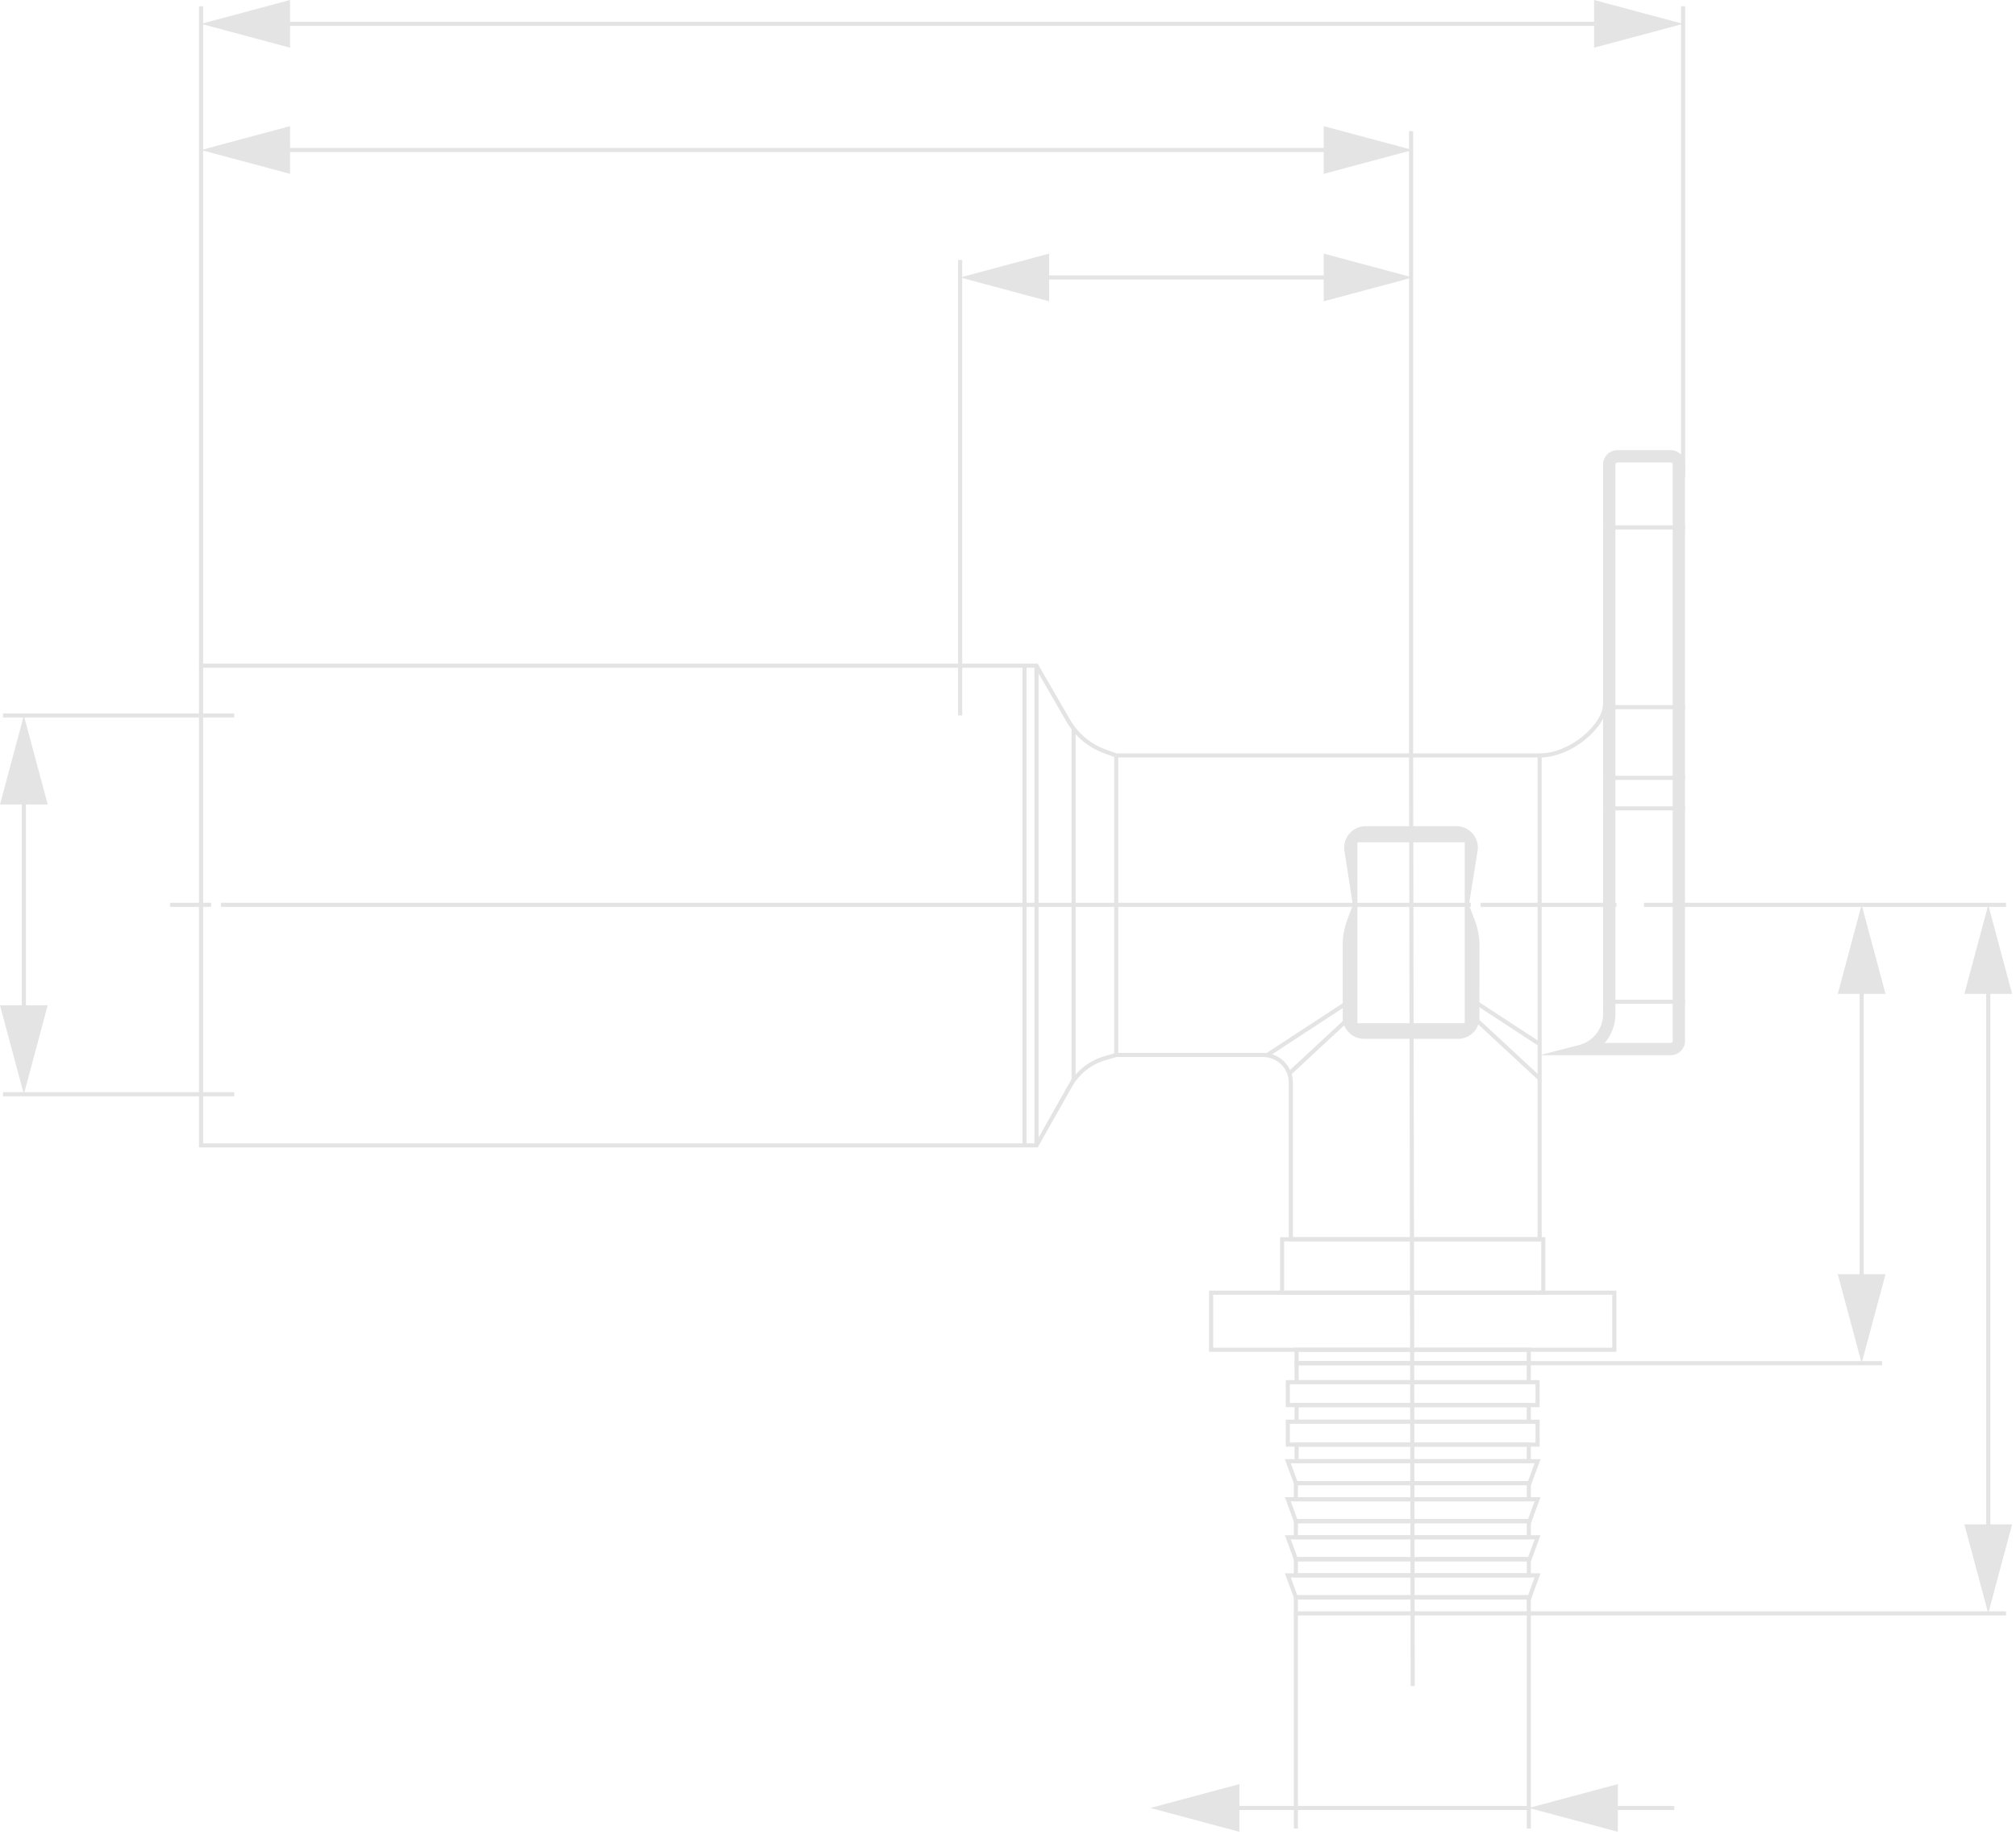 <?xml version="1.0" encoding="UTF-8"?> <svg xmlns="http://www.w3.org/2000/svg" width="491" height="447" viewBox="0 0 491 447" fill="none"> <g clip-path="url(#clip0_429_626)"> <path d="M260.659 264.46L252.439 279.02H48.969V162.17H252.439L260.199 175.58C262.199 179.04 265.369 181.69 269.129 183.05L271.859 184.04V256.99L269.179 257.76C265.569 258.79 262.509 261.2 260.659 264.47V264.46Z" stroke="#E4E4E4" stroke-miterlimit="10"></path> <path d="M410.391 220.42H400.391" stroke="#E4E4E4" stroke-miterlimit="10"></path> <path d="M393.679 220.42H360.609" stroke="#E4E4E4" stroke-miterlimit="10"></path> <path d="M358.21 220.42H53.82" stroke="#E4E4E4" stroke-miterlimit="10"></path> <path d="M51.422 220.42H41.422" stroke="#E4E4E4" stroke-miterlimit="10"></path> <path d="M343.672 184.03L344.072 410.72" stroke="#E4E4E4" stroke-miterlimit="10"></path> <path d="M57.047 174.29H0.727" stroke="#E4E4E4" stroke-miterlimit="10"></path> <path d="M57.047 266.56H0.727" stroke="#E4E4E4" stroke-miterlimit="10"></path> <path d="M48.969 162.17V1.53" stroke="#E4E4E4" stroke-miterlimit="10"></path> <path d="M409.922 116.07V1.53" stroke="#E4E4E4" stroke-miterlimit="10"></path> <path d="M233.844 174.29V63.32" stroke="#E4E4E4" stroke-miterlimit="10"></path> <path d="M343.672 31.95V184.03" stroke="#E4E4E4" stroke-miterlimit="10"></path> <path d="M410.391 220.42H488.571" stroke="#E4E4E4" stroke-miterlimit="10"></path> <path d="M372.352 393.02H488.572" stroke="#E4E4E4" stroke-miterlimit="10"></path> <path d="M315.617 393.02V445.41" stroke="#E4E4E4" stroke-miterlimit="10"></path> <path d="M372.352 393.02V445.41" stroke="#E4E4E4" stroke-miterlimit="10"></path> <path d="M249.523 162.17V279.02" stroke="#E4E4E4" stroke-miterlimit="10"></path> <path d="M252.438 162.17V279.02" stroke="#E4E4E4" stroke-miterlimit="10"></path> <path d="M261.477 177.48V263.37" stroke="#E4E4E4" stroke-miterlimit="10"></path> <path d="M271.862 256.98H307.622C311.362 256.98 314.392 260.01 314.392 263.75V301.89H374.982V184.03H271.852" stroke="#E4E4E4" stroke-miterlimit="10"></path> <path d="M375.878 301.89H312.258V314.9H375.878V301.89Z" stroke="#E4E4E4" stroke-miterlimit="10"></path> <path d="M393.169 314.9H294.969V328.8H393.169V314.9Z" stroke="#E4E4E4" stroke-miterlimit="10"></path> <path d="M372.339 328.8H315.789V332.07H372.339V328.8Z" stroke="#E4E4E4" stroke-miterlimit="10"></path> <path d="M372.339 332.07H315.789V336.7H372.339V332.07Z" stroke="#E4E4E4" stroke-miterlimit="10"></path> <path d="M374.478 336.7H313.648V342.28H374.478V336.7Z" stroke="#E4E4E4" stroke-miterlimit="10"></path> <path d="M372.339 342.29H315.789V346.33H372.339V342.29Z" stroke="#E4E4E4" stroke-miterlimit="10"></path> <path d="M374.478 346.33H313.648V351.91H374.478V346.33Z" stroke="#E4E4E4" stroke-miterlimit="10"></path> <path d="M372.339 351.91H315.789V355.95H372.339V351.91Z" stroke="#E4E4E4" stroke-miterlimit="10"></path> <path d="M372.518 361.3L374.478 355.95H313.648L315.618 361.3H372.518Z" stroke="#E4E4E4" stroke-miterlimit="10"></path> <path d="M315.617 361.3V365.22H372.347V361.3H315.617Z" stroke="#E4E4E4" stroke-miterlimit="10"></path> <path d="M372.518 370.56L374.478 365.22H313.648L315.618 370.56H372.518Z" stroke="#E4E4E4" stroke-miterlimit="10"></path> <path d="M315.617 370.56V374.48H372.347V370.56H315.617Z" stroke="#E4E4E4" stroke-miterlimit="10"></path> <path d="M372.518 379.83L374.478 374.48H313.648L315.618 379.83H372.518Z" stroke="#E4E4E4" stroke-miterlimit="10"></path> <path d="M315.617 379.83V383.75H372.347V379.83H315.617Z" stroke="#E4E4E4" stroke-miterlimit="10"></path> <path d="M372.518 389.1L374.478 383.75H313.648L315.618 389.1H372.518Z" stroke="#E4E4E4" stroke-miterlimit="10"></path> <path d="M315.609 389.1V393.02H372.339V389.1H315.609Z" stroke="#E4E4E4" stroke-miterlimit="10"></path> <path d="M360.31 247.35L360.33 230.39C360.33 228.25 359.94 226.13 359.18 224.14L357.76 220.43L359.87 207.3C360.38 204.13 357.93 201.26 354.72 201.26H332.6C329.4 201.26 326.95 204.11 327.44 207.27L329.48 220.43L328.08 224.23C327.37 226.17 327.01 228.21 327.01 230.28L327.03 247.37C326.75 250.43 329.15 253.06 332.22 253.06H355.11C358.19 253.06 360.6 250.41 360.31 247.35ZM356.74 249.26H330.6V205.18H356.74V249.26Z" fill="#E4E4E4"></path> <path d="M308.578 257.05L327.878 244.42" stroke="#E4E4E4" stroke-miterlimit="10"></path> <path d="M314.008 261.51L327.878 248.63" stroke="#E4E4E4" stroke-miterlimit="10"></path> <path d="M374.991 254.37L359.781 244.42" stroke="#E4E4E4" stroke-miterlimit="10"></path> <path d="M374.991 262.74L359.781 248.63" stroke="#E4E4E4" stroke-miterlimit="10"></path> <path d="M406.912 112.65C407.182 112.65 407.392 112.87 407.392 113.13V253.57C407.392 253.84 407.172 254.05 406.912 254.05H390.842C392.472 252.15 393.432 249.69 393.432 247.05V113.14C393.432 112.87 393.652 112.66 393.912 112.66H406.902M406.902 109.66H393.912C391.992 109.66 390.432 111.22 390.432 113.14V247.05C390.432 250.59 388.042 253.67 384.622 254.56L374.992 257.05H406.912C408.832 257.05 410.392 255.49 410.392 253.57V113.14C410.392 111.22 408.832 109.66 406.912 109.66H406.902Z" fill="#E4E4E4"></path> <path d="M390.43 128.48H410.39" stroke="#E4E4E4" stroke-linejoin="round"></path> <path d="M390.43 172.27H410.39" stroke="#E4E4E4" stroke-linejoin="round"></path> <path d="M390.43 189.49H410.39" stroke="#E4E4E4" stroke-linejoin="round"></path> <path d="M390.43 196.92H410.39" stroke="#E4E4E4" stroke-linejoin="round"></path> <path d="M390.43 244.03H410.39" stroke="#E4E4E4" stroke-linejoin="round"></path> <path d="M374.992 184.03C382.652 184.03 390.942 176.72 390.942 171.44" stroke="#E4E4E4" stroke-linejoin="round"></path> <path d="M66.688 5.81H392.198" stroke="#E4E4E4" stroke-miterlimit="10"></path> <path d="M70.649 11.62L48.969 5.81L70.649 0V11.62Z" fill="#E4E4E4"></path> <path d="M388.242 11.62L409.922 5.81L388.242 0V11.62Z" fill="#E4E4E4"></path> <path d="M66.688 36.54H326.348" stroke="#E4E4E4" stroke-miterlimit="10"></path> <path d="M70.649 42.35L48.969 36.541L70.649 30.73V42.35Z" fill="#E4E4E4"></path> <path d="M322.391 42.35L344.071 36.541L322.391 30.73V42.35Z" fill="#E4E4E4"></path> <path d="M251.562 67.59H326.353" stroke="#E4E4E4" stroke-miterlimit="10"></path> <path d="M255.524 73.4L233.844 67.59L255.524 61.78V73.4Z" fill="#E4E4E4"></path> <path d="M322.391 73.4L344.071 67.59L322.391 61.78V73.4Z" fill="#E4E4E4"></path> <path d="M5.812 192V248.84" stroke="#E4E4E4" stroke-miterlimit="10"></path> <path d="M0 195.97L5.81 174.29L11.62 195.97H0Z" fill="#E4E4E4"></path> <path d="M0 244.88L5.81 266.56L11.62 244.88H0Z" fill="#E4E4E4"></path> <path d="M484.242 238.14V375.3" stroke="#E4E4E4" stroke-miterlimit="10"></path> <path d="M478.43 242.11L484.24 220.42L490.05 242.11H478.43Z" fill="#E4E4E4"></path> <path d="M478.43 371.34L484.24 393.02L490.05 371.34H478.43Z" fill="#E4E4E4"></path> <path d="M453.406 238.14V314.35" stroke="#E4E4E4" stroke-miterlimit="10"></path> <path d="M447.594 242.11L453.404 220.42L459.224 242.11H447.594Z" fill="#E4E4E4"></path> <path d="M447.594 310.39L453.404 332.07L459.224 310.39H447.594Z" fill="#E4E4E4"></path> <path d="M372.352 332.07H458.392" stroke="#E4E4E4" stroke-miterlimit="10"></path> <path d="M297.898 440.42H315.618H372.348" stroke="#E4E4E4" stroke-miterlimit="10"></path> <path d="M301.86 446.23L280.18 440.42L301.86 434.61V446.23Z" fill="#E4E4E4"></path> <path d="M390.062 440.42H407.793" stroke="#E4E4E4" stroke-miterlimit="10"></path> <path d="M394.032 446.23L372.352 440.42L394.032 434.61V446.23Z" fill="#E4E4E4"></path> </g> <defs> <clipPath id="clip0_429_626"> <rect width="490.05" height="446.23" fill="white"></rect> </clipPath> </defs> </svg> 
